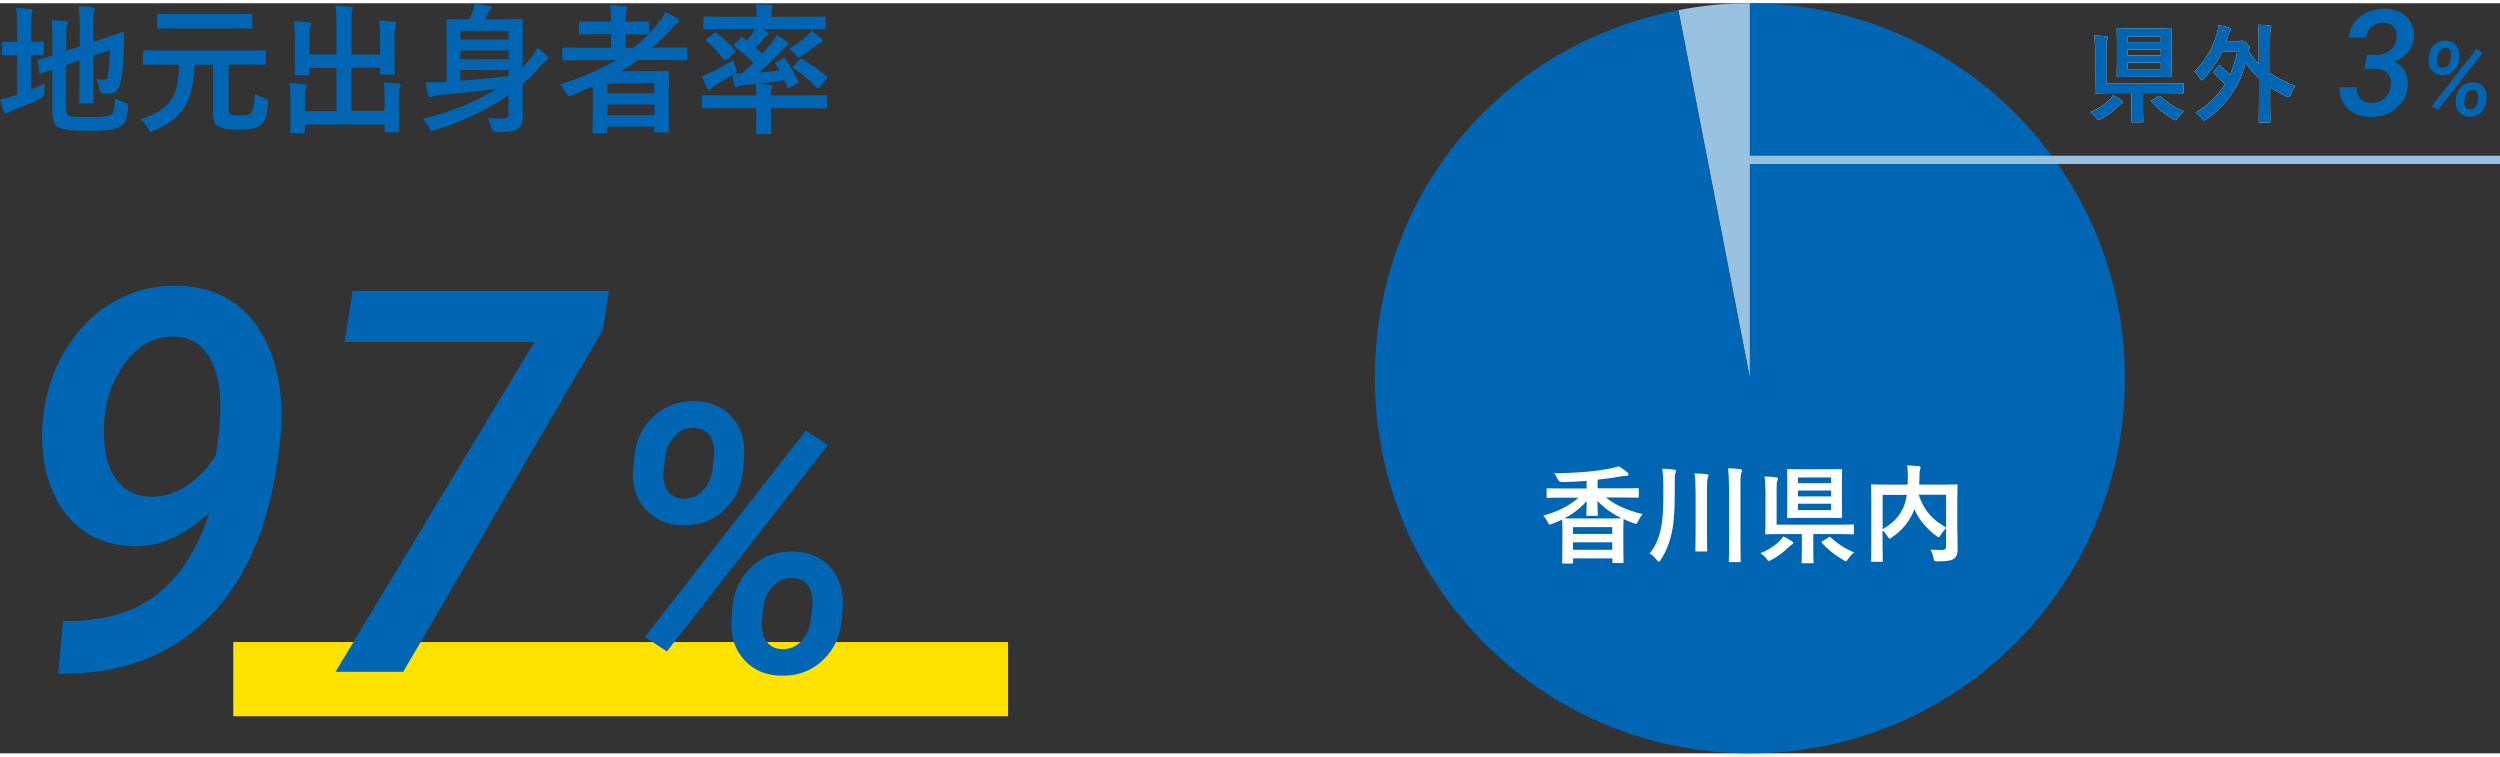 <?xml version="1.0" encoding="UTF-8"?><svg xmlns="http://www.w3.org/2000/svg" width="304" height="92" viewBox="0 0 303.3 91"><rect x="0" y="0" width="303.3" height="91" fill="#333333" stroke="none"/><defs><style>.cls-1{fill:#99c2e1;}.cls-2{fill:#ffe300;}.cls-3{fill:#fff;}.cls-4{fill:none;stroke:#99c2e1;stroke-miterlimit:10;}.cls-5{fill:#0066b3;}</style></defs><g id="_レイヤー_1"><rect class="cls-2" x="28.3" y="77.5" width="94" height="9"/><path class="cls-5" d="M8.14,74.95c4.49.04,8.13-1.04,10.95-3.25,2.81-2.21,4.92-5.53,6.32-9.95-2.88,2.79-5.92,4.17-9.14,4.13-2.39-.04-4.46-.69-6.22-1.95-1.76-1.26-3.07-3.07-3.94-5.44-.87-2.37-1.17-4.99-.92-7.87.27-3.07,1.17-5.88,2.68-8.44,1.51-2.56,3.48-4.54,5.89-5.94s5.05-2.05,7.9-1.97c2.48.06,4.63.69,6.46,1.89s3.25,2.9,4.27,5.11c1.02,2.21,1.6,4.68,1.75,7.41.11,2.26-.14,5.09-.73,8.47-1.35,7.83-4.25,13.82-8.7,17.96-4.44,4.15-10.09,6.22-16.95,6.22h-.7l.6-6.41.48.03ZM18.14,59.87c1.57.04,3.05-.39,4.44-1.29,1.4-.9,2.6-2.14,3.62-3.73l.41-3.08.13-2.22c.06-2.75-.37-4.94-1.3-6.55-.93-1.62-2.33-2.47-4.19-2.56-2.65-.08-4.81,1.19-6.51,3.81-1.69,2.62-2.38,5.71-2.06,9.27.15,1.88.7,3.4,1.65,4.54s2.22,1.75,3.81,1.81Z"/><path class="cls-5" d="M73.17,39.56l-24.25,41.55h-8.22l24.15-40.02h-23.04l.98-6.19h31.1l-.73,4.67Z"/><path class="cls-5" d="M84.31,48.27c1.94.06,3.45.72,4.53,1.98,1.08,1.26,1.56,2.84,1.44,4.73l-.13,1.71c-.22,2.03-1.02,3.66-2.39,4.89s-3.02,1.81-4.94,1.75c-1.87-.03-3.37-.67-4.5-1.93s-1.64-2.83-1.52-4.71l.16-1.64c.19-2.03.97-3.67,2.32-4.93,1.36-1.26,3.03-1.87,5.03-1.84ZM80.91,78.64l-2.67-1.76,19.53-25.04,2.67,1.76-19.53,25.04ZM80.51,56.71c-.1.95.05,1.74.47,2.39.41.64,1.05.98,1.91,1.01.89.03,1.66-.28,2.31-.92.65-.64,1.06-1.48,1.22-2.52l.2-1.73c.1-.96-.05-1.77-.47-2.42-.42-.65-1.06-.99-1.93-1.02-.9-.03-1.69.3-2.35.99-.67.69-1.06,1.58-1.18,2.68l-.18,1.56ZM96.26,66.51c1.92.06,3.43.72,4.52,1.98,1.09,1.26,1.57,2.82,1.46,4.69l-.13,1.73c-.21,2-1,3.62-2.38,4.88-1.38,1.25-3.03,1.85-4.96,1.79-1.84-.03-3.33-.66-4.46-1.89-1.14-1.23-1.67-2.82-1.58-4.78l.11-1.44c.16-2.1.93-3.8,2.3-5.08,1.37-1.28,3.08-1.91,5.12-1.88ZM92.44,74.94c-.07,1.02.1,1.84.53,2.45.43.61,1.05.93,1.87.96.9.03,1.67-.26,2.3-.88.63-.61,1.03-1.47,1.21-2.58l.22-1.75c.07-1.06-.1-1.89-.53-2.48-.43-.59-1.05-.9-1.87-.93-.95-.03-1.75.3-2.4.99-.65.69-1.04,1.56-1.16,2.63l-.18,1.6Z"/><path class="cls-5" d="M3.76,10.5c.54-.22,1.07-.48,1.65-.78-.03.31-.03.7-.02,1.05q.03.54-.44.78c-1.05.53-2.26,1.02-3.38,1.44-.29.12-.49.2-.56.27-.07.07-.19.12-.29.12s-.19-.05-.25-.2c-.17-.44-.31-.94-.46-1.51.54-.1,1.07-.22,1.68-.43l.39-.12v-4.83h-.14c-1.1,0-1.45.03-1.55.03-.17,0-.17-.02-.17-.19v-1.29c0-.17,0-.19.17-.19.1,0,.44.03,1.55.03h.14v-1.6c0-1.12-.02-1.82-.14-2.5.66.02,1.19.05,1.75.12.17.02.27.1.27.2,0,.12-.05.2-.1.34-.08.2-.1.63-.1,1.61v1.82c.97,0,1.29-.03,1.39-.03.15,0,.17.02.17.19v1.29c0,.17-.02.19-.17.19-.1,0-.42-.03-1.39-.03v4.2ZM8.04,12.86c0,.44.08.65.32.76.24.14.76.19,2.45.19,1.84,0,2.4-.08,2.74-.36.27-.24.36-.58.41-1.92.34.2.73.41,1.22.54q.43.12.37.56c-.15,1.48-.36,1.94-.92,2.29-.58.39-1.39.56-4.03.56-2.31,0-3.16-.2-3.59-.48-.41-.25-.65-.77-.65-1.68v-5.3c-.87.31-1.22.46-1.36.49-.17.05-.19.03-.22-.14l-.22-1.33c-.03-.17-.02-.17.14-.22.14-.03.58-.14,1.67-.49v-1.87c.02-.94-.02-1.73-.1-2.41.58.02,1.12.05,1.63.1.24.03.34.1.34.19,0,.14-.03.2-.1.36-.08.17-.1.54-.1,1.61v1.46l1.63-.54v-2.46c0-1.02-.03-1.55-.14-2.41.65.02,1.17.05,1.73.14.17.02.27.08.27.19,0,.12-.05.2-.1.34-.08.2-.1.63-.1,1.53v2.14l1.31-.44c1.6-.53,2.11-.75,2.23-.76s.19.03.19.17l-.05,2.18c-.03,1.72-.17,2.97-.41,3.84-.25.99-.73,1.29-1.46,1.29-.2,0-.41,0-.63-.03q-.37-.03-.46-.56c-.05-.39-.19-.88-.36-1.22.36.09.66.12.9.12.29,0,.41-.08.51-.63.12-.65.19-1.31.2-2.97l-1.97.68v2.96c0,1.7.03,2.53.03,2.63,0,.17-.02.19-.19.19h-1.36c-.17,0-.19-.02-.19-.19,0-.12.03-.94.03-2.63v-2.4l-1.63.56v5.39Z"/><path class="cls-5" d="M19.67,7.44c-1.53,0-2.04.03-2.14.03-.17,0-.19-.02-.19-.19v-1.38c0-.17.02-.19.19-.19.1,0,.61.03,2.14.03h10.25c1.53,0,2.06-.03,2.16-.03.17,0,.19.02.19.19v1.38c0,.17-.02.19-.19.19-.1,0-.63-.03-2.16-.03h-2.18v5.22c0,.59.05.73.29.83.24.08.53.14,1.09.14.61,0,1.07-.07,1.36-.34.25-.27.37-.87.44-2.29.36.2.77.37,1.22.53.42.14.42.15.39.6-.14,1.56-.39,2.21-.87,2.6-.54.46-1.17.6-2.69.6-1.31,0-1.92-.08-2.45-.39-.48-.25-.68-.61-.68-1.68v-5.8h-2.24c-.15,4.74-1.63,6.56-4.9,7.99-.19.08-.31.14-.39.14-.14,0-.2-.12-.36-.43-.27-.46-.58-.82-.9-1.05,3.54-1.22,4.64-2.7,4.66-6.65h-2.06ZM21.62,3.05c-1.67,0-2.26.03-2.36.03-.17,0-.19-.02-.19-.19v-1.41c0-.17.02-.19.19-.19.1,0,.7.03,2.36.03h6.43c1.67,0,2.24-.03,2.35-.03.19,0,.2.02.2.19v1.41c0,.17-.02.19-.2.19-.1,0-.68-.03-2.35-.03h-6.43Z"/><path class="cls-5" d="M46.1,4.28c0-.97-.02-1.5-.08-2.16.63.02,1.17.05,1.77.12.17.02.27.08.27.19,0,.12-.05.24-.08.34-.08.22-.12.54-.12,1.67v2.4c0,1.02.03,1.51.03,1.61,0,.19-.02.2-.17.2h-1.41c-.19,0-.2-.02-.2-.2v-.63h-3.48v5.24h4.03v-1.29c0-.99-.02-1.5-.1-2.16.65.02,1.21.05,1.79.12.15.02.25.1.25.19,0,.12-.05.24-.08.34-.08.22-.12.54-.12,1.67v2.06c0,.95.03,1.39.03,1.5,0,.15-.02.17-.19.17h-1.39c-.17,0-.19-.02-.19-.17v-.78h-9.67v.87c0,.15-.02.17-.19.17h-1.39c-.19,0-.2-.02-.2-.17,0-.12.03-.54.03-1.5v-2.24c0-.97-.02-1.48-.1-2.14.65.02,1.21.05,1.79.12.17.02.29.08.29.19,0,.12-.07.24-.1.34-.08.2-.12.54-.12,1.48v1.26h3.82v-5.24h-3.28v.7c0,.17-.02.19-.19.19h-1.41c-.17,0-.19-.02-.19-.19,0-.12.03-.6.03-1.62v-2.55c0-.99-.02-1.5-.1-2.18.65.02,1.21.05,1.79.12.17.02.25.1.25.2,0,.12-.05.2-.08.34-.08.2-.1.54-.1,1.5v1.85h3.28v-3.72c0-1-.03-1.53-.12-2.19.65.02,1.28.07,1.87.14.15.02.25.07.25.17,0,.12-.05.2-.1.34-.07.22-.08.46-.08,1.56v3.71h3.48v-1.9Z"/><path class="cls-5" d="M63.39,11.52c0,.77.05,1.58.05,2.26,0,.61-.19,1.16-.56,1.43-.48.32-1.16.39-2.62.41q-.51.02-.63-.51c-.12-.48-.27-.85-.44-1.19.61.07,1.21.08,1.89.08.39,0,.61-.17.61-.61v-2.26c-2.57,1.84-5.56,3.2-8.87,4.25-.19.05-.31.08-.41.08-.17,0-.24-.1-.37-.42-.19-.43-.46-.78-.71-1,3.45-.9,6.46-2.09,8.92-3.67-2.46.34-4.76.58-7.17.78-.27.02-.49.08-.61.15-.08.05-.17.1-.29.1-.1,0-.19-.1-.24-.25-.12-.44-.22-1.02-.29-1.53.65,0,1.16-.02,1.79-.05.24,0,.49-.02.75-.03v-5.41c0-1.29-.03-1.92-.03-2.02,0-.17.02-.19.19-.19.12,0,.66.03,2.24.03h.32c.19-.32.32-.63.44-.92.12-.31.19-.58.24-.97.54.05,1.34.15,1.82.25.15.03.24.14.24.24s-.07.17-.15.24c-.1.08-.2.2-.27.34-.15.32-.27.58-.41.82h2.19c1.58,0,2.12-.03,2.24-.03.17,0,.19.02.19.19,0,.1-.03.83-.03,2.26v3.42c.39-.41.75-.83,1.09-1.29.22-.27.49-.68.71-1.1.49.39.78.63,1.07.94.14.15.22.25.22.36s-.07.22-.2.27c-.19.08-.37.24-.68.59-.68.82-1.43,1.56-2.21,2.24v1.73ZM55.86,3.34v1.05h5.83v-1.05h-5.83ZM61.69,6.78v-1.05h-5.83v1.05h5.83ZM61.69,8.1h-5.83v1.31c1.75-.12,3.76-.32,5.83-.58v-.73Z"/><path class="cls-5" d="M71.94,10.07c-.83.37-1.67.75-2.53,1.09-.19.07-.29.12-.37.12-.14,0-.2-.12-.37-.42-.2-.37-.48-.73-.75-.99,2.6-.85,4.9-1.82,6.83-2.96h-4.22c-1.5,0-2.01.03-2.11.03-.17,0-.19-.02-.19-.19v-1.22c0-.15.02-.17.19-.17.1,0,.61.03,2.11.03h3.6v-1.63h-1.55c-1.53,0-2.06.03-2.16.03-.17,0-.19-.02-.19-.19v-1.21c0-.17.02-.19.19-.19.1,0,.63.03,2.16.03h1.55v-.24c0-.68-.02-1.21-.14-1.75.65.02,1.26.05,1.84.12.17.02.27.07.27.17,0,.12-.03.22-.08.34-.1.22-.12.54-.12,1.17v.19h.51c1.53,0,2.04-.03,2.14-.03.19,0,.2.02.2.19v1.29c.44-.44.83-.88,1.22-1.38.37-.46.54-.77.76-1.26.63.31,1.09.58,1.46.85.15.1.2.2.2.31s-.08.19-.19.24c-.24.1-.42.29-.7.63-.75.83-1.51,1.62-2.33,2.31h1.92c1.5,0,2.02-.03,2.12-.03.15,0,.17.02.17.17v1.22c0,.17-.02.19-.17.19-.1,0-.63-.03-2.12-.03h-3.65c-.68.48-1.36.92-2.07,1.34h3.32c1.44,0,2.18-.03,2.28-.03.19,0,.2.02.2.2,0,.1-.03.61-.03,2.29v1.7c0,2.52.03,3.01.03,3.11,0,.15-.02.17-.2.17h-1.41c-.17,0-.19-.02-.19-.17v-.54h-5.69v.61c0,.17-.02.19-.19.19h-1.41c-.17,0-.19-.02-.19-.19,0-.08.03-.66.03-3.2v-2.33ZM73.69,9.67v1.24h5.69v-1.24h-5.69ZM79.39,13.58v-1.29h-5.69v1.29h5.69ZM78.56,3.8c-.1,0-.61-.03-2.14-.03h-.51v1.63h.95c.65-.49,1.24-1.02,1.8-1.6h-.1Z"/><path class="cls-5" d="M87.7,3.14c-1.55,0-2.06.03-2.18.03-.17,0-.19-.02-.19-.19v-1.17c0-.19.02-.2.19-.2.12,0,.63.03,2.18.03h4.1c0-.68-.02-1.1-.12-1.51.63.02,1.21.03,1.82.1.15.02.25.08.25.19,0,.08-.05.19-.1.31-.05.15-.07.36-.07.92h4.22c1.55,0,2.06-.03,2.16-.03.19,0,.2.02.2.2v1.17c0,.17-.02.19-.2.19-.1,0-.61-.03-2.16-.03h-5.29c.2.12.39.22.56.34.15.1.2.15.2.25,0,.07-.08.14-.19.19-.12.05-.22.14-.36.31-.31.39-.65.78-1.04,1.17.29.24.54.49.78.71.41-.44.78-.88,1.12-1.27.29-.36.48-.63.66-1,.39.22.99.63,1.24.85.15.14.19.19.19.27s-.1.15-.22.2c-.15.08-.27.19-.59.53-.8.92-1.77,1.87-2.74,2.7.77-.05,1.58-.14,2.46-.24-.15-.27-.32-.54-.49-.8-.08-.14-.08-.17.14-.27l.8-.42c.17-.08.19-.05.27.08.59.8,1.09,1.77,1.55,2.72.07.15.07.19-.14.29l-.92.49c-.19.1-.25.07-.32-.14l-.31-.77c-1.22.19-2.29.32-3.33.43.56.03,1.09.1,1.63.15.15.02.25.08.25.2s-.03.15-.1.29c-.07.15-.07.37-.07.76h4.5c1.51,0,2.02-.03,2.12-.03.17,0,.17.02.17.19v1.24c0,.17,0,.19-.17.19-.1,0-.61-.03-2.12-.03h-4.5v1.14c0,1.16.03,1.7.03,1.8,0,.17-.02.19-.19.19h-1.46c-.17,0-.19-.02-.19-.19,0-.1.03-.65.03-1.8v-1.14h-4.32c-1.51,0-2.02.03-2.12.03-.15,0-.17-.02-.17-.19v-1.24c0-.17.02-.19.17-.19.1,0,.61.03,2.12.03h4.32c0-.65-.02-.97-.1-1.39-.51.05-1,.1-1.51.14-.29.03-.49.12-.61.17-.08.03-.15.07-.25.07s-.15-.08-.2-.24c-.1-.41-.17-.8-.22-1.26-.66.44-1.33.82-2.07,1.29-.22.12-.42.25-.51.37-.07.08-.17.17-.25.17s-.17-.03-.24-.15c-.22-.44-.48-1.04-.66-1.51.42-.14.8-.31,1.12-.46.82-.39,1.82-.9,2.69-1.5.05.27.17.59.31.93.07.2.12.32.12.41,0,.12-.07.17-.24.29.29,0,.56.03.87.02.49-.41.95-.85,1.41-1.29-.66-.65-1.46-1.34-2.28-1.96-.08-.05-.12-.1-.12-.14,0-.05.02-.08.08-.15l.7-.73c.15-.17.2-.19.34-.08l.46.34c.25-.31.51-.61.75-.94.08-.12.17-.27.25-.44h-3.91ZM86.63,3.63c.17-.14.2-.14.32-.02.8.59,1.55,1.31,2.21,2.12.1.14.1.2-.1.36l-.94.73c-.17.14-.25.14-.34.02-.65-.92-1.29-1.61-2.06-2.26-.14-.12-.12-.15.05-.29l.85-.66ZM99.67,4.31c.12.12.14.2.14.31,0,.08-.1.19-.25.22-.22.05-.37.15-.59.32-.49.39-1.09.82-1.7,1.21-.2.14-.32.22-.43.22-.12,0-.2-.1-.36-.36-.19-.31-.46-.54-.68-.75.76-.44,1.36-.9,2.01-1.44.19-.17.46-.39.65-.71.48.36.8.59,1.22.99ZM97,6.84c.12-.15.15-.15.31-.07,1.14.66,1.97,1.22,2.97,2.11.05.07.08.1.08.15s-.02.1-.08.19l-.87.95c-.08.1-.15.14-.22.14-.05,0-.1-.03-.19-.12-.83-.92-1.63-1.6-2.69-2.26-.07-.05-.12-.08-.12-.14s.05-.1.12-.19l.68-.77Z"/><path class="cls-1" d="M212.3,45.5L203.62.84c2.96-.58,5.67-.84,8.68-.84v45.5Z"/><path class="cls-5" d="M212.3,45.5V0c25.13,0,45.5,20.37,45.5,45.5s-20.37,45.5-45.5,45.5-45.5-20.37-45.5-45.5c0-22.11,15.11-40.44,36.82-44.66l8.68,44.66Z"/><path class="cls-3" d="M189.43,59.98c-1.18,0-1.59.03-1.66.03-.13,0-.14-.01-.14-.14v-.9c0-.12.01-.13.14-.13.08,0,.48.03,1.66.03h3.06v-.92c-1,.08-1.96.12-2.94.14q-.4.01-.57-.35c-.13-.29-.27-.53-.43-.72,1.6-.01,2.87-.09,4.25-.21.94-.09,1.72-.21,2.46-.35.49-.09.75-.16,1.13-.29.4.25.78.52,1.05.75.09.09.13.16.13.26,0,.09-.09.16-.27.16-.13,0-.39,0-.7.06-.74.16-1.64.27-2.77.4v1.05h3.19c1.18,0,1.59-.03,1.66-.03.13,0,.14.01.14.13v.9c0,.13-.01.14-.14.14-.08,0-.48-.03-1.66-.03h-2.2c1.23.98,2.61,1.55,4.45,2.02-.19.25-.38.55-.52.83-.12.25-.16.35-.27.35-.06,0-.16-.04-.3-.09-.42-.14-.82-.31-1.21-.49v.03c0,.08-.03.45-.03,1.44v1.35c0,1.94.03,2.3.03,2.38,0,.12-.01.13-.16.13h-1.05c-.13,0-.14-.01-.14-.13v-.43h-4.77v.49c0,.12-.01.13-.14.13h-1.05c-.13,0-.14-.01-.14-.13,0-.09.03-.45.03-2.4v-1.18c0-1.12-.03-1.51-.03-1.62-.39.19-.79.36-1.2.51-.14.05-.25.09-.31.09-.1,0-.14-.09-.26-.33-.16-.29-.35-.57-.53-.75,1.73-.48,3.16-1.17,4.29-2.18h-2.05ZM192.58,62.19c-.12,0-.13-.01-.13-.14,0-.21.04-1.04.05-1.66-.77.88-1.69,1.57-2.7,2.11.23,0,.69.01,1.56.01h3.71c.99,0,1.46-.01,1.64-.03-1.14-.57-2.15-1.27-2.91-2.11,0,.64.05,1.46.05,1.68,0,.13-.01.14-.14.14h-1.12ZM190.83,64.38h4.77v-.82h-4.77v.82ZM195.6,66.31v-.91h-4.77v.91h4.77Z"/><path class="cls-3" d="M203.18,59.61c0,1.74-.1,3.3-.3,4.33-.29,1.4-.68,2.48-1.4,3.58-.1.16-.17.23-.23.23s-.13-.08-.26-.22c-.3-.36-.55-.6-.85-.78.74-.9,1.17-1.99,1.4-3.2.17-.86.25-2.11.25-3.81v-1.3c0-.68-.03-1.3-.13-1.98.53.03,1,.05,1.44.12.16.01.23.08.23.17s-.04.17-.09.3c-.06.17-.06.53-.06,1.4v1.16ZM205.7,59c0-.92-.03-1.33-.12-1.96.51.01,1.01.04,1.46.09.13.01.23.08.23.17,0,.13-.05.21-.09.31-.06.14-.09.43-.09,1.35v5.23c0,1.38.03,2.08.03,2.16,0,.14-.01.16-.16.16h-1.14c-.13,0-.14-.01-.14-.16,0-.08.03-.78.03-2.16v-5.19ZM209.75,58.4c0-.92-.03-1.33-.1-1.99.49.01,1.01.05,1.46.12.13.01.23.06.23.17,0,.12-.05.18-.09.29-.06.16-.1.46-.1,1.38v6.88c0,1.64.03,2.33.03,2.41,0,.13-.01.14-.14.14h-1.16c-.13,0-.14-.01-.14-.14,0-.08.03-.77.03-2.39v-6.85Z"/><path class="cls-3" d="M217.38,65.26c.14.1.19.16.19.21,0,.08-.08.16-.18.19-.1.05-.27.21-.42.35-.53.53-1.22,1.08-2.07,1.52-.14.08-.23.13-.3.13-.1,0-.17-.09-.3-.29-.22-.29-.46-.48-.73-.66,1-.36,1.83-.98,2.29-1.42.21-.22.31-.34.48-.62.43.21.74.38,1.03.59ZM214.16,58.88c0-.62-.01-.96-.09-1.46.48,0,.96.04,1.42.09.13.01.21.09.21.17s-.04.16-.08.27c-.06.17-.08.35-.08.9v4.41h7.54c1.21,0,1.62-.03,1.7-.03.13,0,.14.01.14.14v.92c0,.13-.01.14-.14.14-.08,0-.49-.03-1.7-.03h-3.09v2c0,.96.03,1.33.03,1.4,0,.13-.01.14-.14.14h-1.18c-.12,0-.13-.01-.13-.14,0-.09.03-.44.03-1.4v-2h-2.57c-1.22,0-1.65.03-1.73.03-.13,0-.14-.01-.14-.14,0-.09.03-.58.03-1.66v-3.76ZM221.65,56.54c1.18,0,1.6-.03,1.68-.03.14,0,.16.01.16.14,0,.08-.03.49-.03,1.4v2.87c0,.91.03,1.31.03,1.4,0,.13-.14.14-.29.14-.08,0-.36-.03-1.55-.03h-2.9c-1.18,0-1.59.03-1.68.03-.13,0-.27-.01-.27-.14,0-.09.03-.49.03-1.4v-2.87c0-.91-.03-1.31-.03-1.4,0-.13.01-.14.14-.14.09,0,.49.03,1.68.03h3.03ZM218.13,58.22h4.02v-.69h-4.02v.69ZM222.15,59.83v-.71h-4.02v.71h4.02ZM222.15,60.72h-4.02v.77h4.02v-.77ZM221.83,64.81c.08-.05.12-.07.16-.07s.08.01.13.07c.73.69,1.66,1.35,2.82,1.81-.23.18-.47.43-.72.78-.14.19-.19.29-.29.29-.06,0-.16-.05-.3-.14-1.05-.6-1.9-1.31-2.6-2.08-.09-.09-.06-.13.08-.22l.71-.43Z"/><path class="cls-3" d="M237.47,64.03c0,1.13.04,1.82.03,2.26,0,.48-.13.86-.42,1.08-.29.22-.74.34-2.02.34-.38,0-.42-.01-.49-.42-.08-.4-.21-.75-.36-1.01.55.04,1.12.06,1.37.05.4-.01.52-.12.52-.44v-2.21c-.26.25-.48.53-.65.82-.12.18-.18.27-.26.27-.06,0-.14-.05-.29-.16-1.14-.86-2.04-1.86-2.64-3.21l-.04.1c-.55,1.27-1.21,2.26-2.67,3.28-.14.12-.22.17-.29.17-.08,0-.13-.08-.25-.26-.18-.29-.39-.55-.62-.75v1.81c0,1.21.03,1.81.03,1.88,0,.12-.01.13-.16.13h-1.13c-.13,0-.14-.01-.14-.13,0-.09.03-.7.03-2.04v-5.03c0-1.34-.03-1.96-.03-2.05,0-.13.01-.14.14-.14.09,0,.52.03,1.75.03h2.55c.01-.3.03-.61.03-.94,0-.47-.01-.91-.08-1.39.46.01.96.05,1.43.09.13.01.2.08.2.16,0,.09-.04.17-.08.27-.04.13-.05.42-.06.95,0,.29-.01.57-.03.86h2.77c1.22,0,1.66-.03,1.74-.03.13,0,.14.01.14.14,0,.08-.03.78-.03,2.13v3.39ZM228.4,63.81c1.38-.78,2.11-1.69,2.54-2.69.18-.43.31-.94.4-1.48h-2.94v4.17ZM236.1,59.63h-3.33c.69,2,1.7,3.03,3.33,3.97v-3.97Z"/><path class="cls-3" d="M257.38,11.76c.14.1.19.16.19.21,0,.08-.08.16-.18.19-.1.05-.27.21-.42.35-.53.53-1.22,1.08-2.07,1.52-.14.08-.23.13-.3.13-.1,0-.17-.09-.3-.29-.22-.29-.46-.48-.73-.66,1-.36,1.83-.98,2.29-1.42.21-.22.31-.34.48-.62.43.21.74.38,1.03.59ZM254.16,5.38c0-.62-.01-.96-.09-1.46.48,0,.96.04,1.42.09.13.01.21.09.21.17s-.04.16-.08.27c-.06.17-.08.35-.08.9v4.41h7.54c1.21,0,1.62-.03,1.7-.03.13,0,.14.01.14.14v.92c0,.13-.01.14-.14.14-.08,0-.49-.03-1.7-.03h-3.09v2c0,.96.03,1.33.03,1.4,0,.13-.01.14-.14.14h-1.18c-.12,0-.13-.01-.13-.14,0-.09.03-.44.03-1.4v-2h-2.57c-1.22,0-1.65.03-1.73.03-.13,0-.14-.01-.14-.14,0-.09.03-.58.03-1.66v-3.76ZM261.65,3.04c1.18,0,1.6-.03,1.68-.03.14,0,.16.01.16.14,0,.08-.03.49-.03,1.4v2.87c0,.91.03,1.31.03,1.4,0,.13-.14.14-.29.14-.08,0-.36-.03-1.55-.03h-2.9c-1.18,0-1.59.03-1.68.03-.13,0-.27-.01-.27-.14,0-.09.03-.49.03-1.4v-2.87c0-.91-.03-1.31-.03-1.4,0-.13.01-.14.14-.14.09,0,.49.03,1.68.03h3.03ZM258.13,4.72h4.02v-.69h-4.02v.69ZM262.15,6.33v-.71h-4.02v.71h4.02ZM262.15,7.22h-4.02v.77h4.02v-.77ZM261.83,11.31c.08-.05.12-.07.16-.07s.08.01.13.07c.73.69,1.66,1.35,2.82,1.81-.23.18-.47.43-.72.78-.14.19-.19.29-.29.29-.06,0-.16-.05-.3-.14-1.05-.6-1.9-1.31-2.6-2.08-.09-.09-.06-.13.08-.22l.71-.43Z"/><path class="cls-3" d="M269.13,7.6c.05-.07.08-.09.12-.09s.08.03.13.08c.4.35.77.69,1.14,1.12.39-.85.69-1.78.9-2.82h-1.85c-.56,1.2-1.29,2.26-2.21,3.26-.12.13-.2.19-.26.19s-.13-.08-.22-.26c-.17-.31-.39-.57-.65-.79,1.37-1.37,2.18-2.77,2.73-4.6.12-.4.16-.69.17-1.03.53.09.9.16,1.33.29.13.04.19.1.19.18,0,.1-.04.17-.09.22-.1.1-.16.31-.26.66-.08.23-.14.46-.22.66h1.34c.21,0,.3-.03.39-.08.08-.04.1-.05.18-.05.09,0,.23.04.57.35.31.27.38.38.38.45s-.05.13-.13.22l-.08.13c.39.64.83,1.18,1.3,1.66v-2.76c0-.92-.01-1.38-.1-1.98.48.01.99.04,1.43.1.12.01.19.05.19.13,0,.09-.04.18-.06.26-.06.17-.09.49-.09,1.44v3.94c.9.62,1.91,1.1,3.06,1.56-.2.25-.43.64-.57,1.03-.09.23-.13.32-.23.32-.06,0-.16-.04-.3-.1-.72-.34-1.35-.69-1.95-1.09v1.87c0,1.46.03,2.2.03,2.26,0,.13-.01.14-.14.14h-1.13c-.13,0-.14-.01-.14-.14,0-.08.03-.81.03-2.26v-2.95c-.6-.56-1.13-1.18-1.62-1.92-.78,3.02-2.35,5.14-4.72,6.84-.16.12-.25.18-.31.18-.08,0-.14-.09-.29-.26-.21-.27-.47-.49-.75-.69,1.48-.88,2.68-2,3.55-3.41-.47-.55-.85-.92-1.29-1.33-.05-.05-.08-.08-.08-.12s.03-.09.08-.16l.53-.69Z"/><path class="cls-5" d="M257.38,11.76c.14.1.19.16.19.21,0,.08-.08.16-.18.19-.1.05-.27.21-.42.35-.53.53-1.22,1.08-2.07,1.52-.14.08-.23.13-.3.13-.1,0-.17-.09-.3-.29-.22-.29-.46-.48-.73-.66,1-.36,1.83-.98,2.29-1.42.21-.22.31-.34.48-.62.43.21.74.38,1.03.59ZM254.16,5.38c0-.62-.01-.96-.09-1.46.48,0,.96.04,1.42.09.13.01.21.09.21.17s-.04.16-.08.27c-.06.17-.08.35-.08.9v4.41h7.54c1.21,0,1.62-.03,1.7-.03.13,0,.14.01.14.14v.92c0,.13-.01.14-.14.14-.08,0-.49-.03-1.7-.03h-3.09v2c0,.96.03,1.33.03,1.4,0,.13-.01.14-.14.14h-1.18c-.12,0-.13-.01-.13-.14,0-.09.03-.44.03-1.4v-2h-2.57c-1.22,0-1.65.03-1.73.03-.13,0-.14-.01-.14-.14,0-.09.03-.58.03-1.66v-3.76ZM261.65,3.04c1.18,0,1.6-.03,1.68-.03.14,0,.16.01.16.14,0,.08-.03.49-.03,1.4v2.87c0,.91.03,1.31.03,1.4,0,.13-.14.14-.29.14-.08,0-.36-.03-1.55-.03h-2.9c-1.18,0-1.59.03-1.68.03-.13,0-.27-.01-.27-.14,0-.09.03-.49.03-1.4v-2.87c0-.91-.03-1.31-.03-1.4,0-.13.01-.14.14-.14.09,0,.49.03,1.68.03h3.03ZM258.13,4.72h4.02v-.69h-4.02v.69ZM262.15,6.33v-.71h-4.02v.71h4.02ZM262.15,7.22h-4.02v.77h4.02v-.77ZM261.83,11.31c.08-.05.12-.07.16-.07s.08.01.13.07c.73.69,1.66,1.35,2.82,1.81-.23.18-.47.43-.72.78-.14.19-.19.29-.29.29-.06,0-.16-.05-.3-.14-1.05-.6-1.9-1.31-2.6-2.08-.09-.09-.06-.13.08-.22l.71-.43Z"/><path class="cls-5" d="M269.13,7.6c.05-.07.08-.09.12-.09s.08.03.13.08c.4.35.77.69,1.14,1.12.39-.85.69-1.78.9-2.82h-1.85c-.56,1.2-1.29,2.26-2.21,3.26-.12.13-.2.19-.26.19s-.13-.08-.22-.26c-.17-.31-.39-.57-.65-.79,1.37-1.37,2.18-2.77,2.73-4.6.12-.4.16-.69.17-1.03.53.09.9.16,1.33.29.13.04.19.1.19.18,0,.1-.04.17-.09.22-.1.1-.16.31-.26.66-.08.23-.14.46-.22.66h1.34c.21,0,.3-.03.39-.08.08-.04.1-.05.18-.05.09,0,.23.04.57.35.31.27.38.38.38.45s-.05.13-.13.22l-.08.13c.39.64.83,1.18,1.3,1.66v-2.76c0-.92-.01-1.38-.1-1.98.48.01.99.04,1.43.1.12.01.19.05.19.13,0,.09-.04.18-.06.26-.06.17-.09.49-.09,1.44v3.94c.9.62,1.91,1.1,3.06,1.56-.2.25-.43.64-.57,1.03-.09.23-.13.32-.23.32-.06,0-.16-.04-.3-.1-.72-.34-1.35-.69-1.95-1.09v1.87c0,1.46.03,2.2.03,2.26,0,.13-.01.14-.14.14h-1.13c-.13,0-.14-.01-.14-.14,0-.08.03-.81.03-2.26v-2.95c-.6-.56-1.13-1.18-1.62-1.92-.78,3.02-2.35,5.14-4.72,6.84-.16.12-.25.18-.31.18-.08,0-.14-.09-.29-.26-.21-.27-.47-.49-.75-.69,1.48-.88,2.68-2,3.55-3.41-.47-.55-.85-.92-1.29-1.33-.05-.05-.08-.08-.08-.12s.03-.09.08-.16l.53-.69Z"/><line class="cls-4" x1="210.3" y1="19" x2="303.3" y2="19"/><path class="cls-5" d="M287.13,6.26h1.13c.69,0,1.26-.18,1.71-.54s.72-.86.78-1.48c.06-.58-.04-1.04-.32-1.37s-.69-.5-1.23-.51c-.55-.01-1.03.15-1.43.48s-.65.77-.73,1.32h-2.08c.05-.68.28-1.29.68-1.83s.92-.95,1.56-1.24,1.33-.43,2.08-.43c1.14.02,2.04.36,2.7,1s.95,1.5.88,2.58c-.04.59-.26,1.12-.65,1.61s-.96.91-1.71,1.26c1.01.47,1.55,1.28,1.62,2.44v.42c-.08,1.15-.55,2.08-1.41,2.79s-1.92,1.06-3.18,1.04c-.72,0-1.37-.16-1.94-.46s-1.02-.73-1.32-1.27-.45-1.17-.43-1.88h2.07c-.02.57.12,1.02.42,1.37s.74.52,1.32.54c.64.02,1.18-.16,1.63-.56s.71-.92.78-1.56c.07-.65-.06-1.15-.4-1.49s-.82-.52-1.45-.54h-1.34s.26-1.7.26-1.7Z"/><path class="cls-5" d="M296.72,4.54c.54.02.96.2,1.25.55s.43.79.4,1.31l-.04.47c-.06.56-.28,1.01-.66,1.35-.38.34-.84.5-1.37.49-.52,0-.93-.19-1.25-.54s-.45-.78-.42-1.3l.04-.46c.05-.56.27-1.02.64-1.37s.84-.52,1.39-.51ZM295.78,12.95l-.74-.49,5.41-6.93.74.49-5.41,6.93ZM295.67,6.88c-.03.26.01.48.13.66.11.18.29.27.53.28.25,0,.46-.08.64-.26.18-.18.29-.41.34-.7l.06-.48c.03-.27-.01-.49-.13-.67-.12-.18-.29-.27-.54-.28-.25,0-.47.08-.65.27s-.29.44-.33.74l-.05.43ZM300.03,9.59c.53.02.95.2,1.25.55.3.35.44.78.4,1.3l-.04.48c-.06.55-.28,1-.66,1.35-.38.35-.84.51-1.37.5-.51,0-.92-.18-1.24-.52-.32-.34-.46-.78-.44-1.32l.03-.4c.04-.58.26-1.05.64-1.41.38-.35.85-.53,1.42-.52ZM298.97,11.93c-.02.28.03.51.15.68s.29.26.52.27c.25,0,.46-.07.64-.24.17-.17.29-.41.33-.71l.06-.48c.02-.29-.03-.52-.15-.69s-.29-.25-.52-.26c-.26,0-.48.08-.66.27-.18.19-.29.43-.32.73l-.05.44Z"/></g></svg>